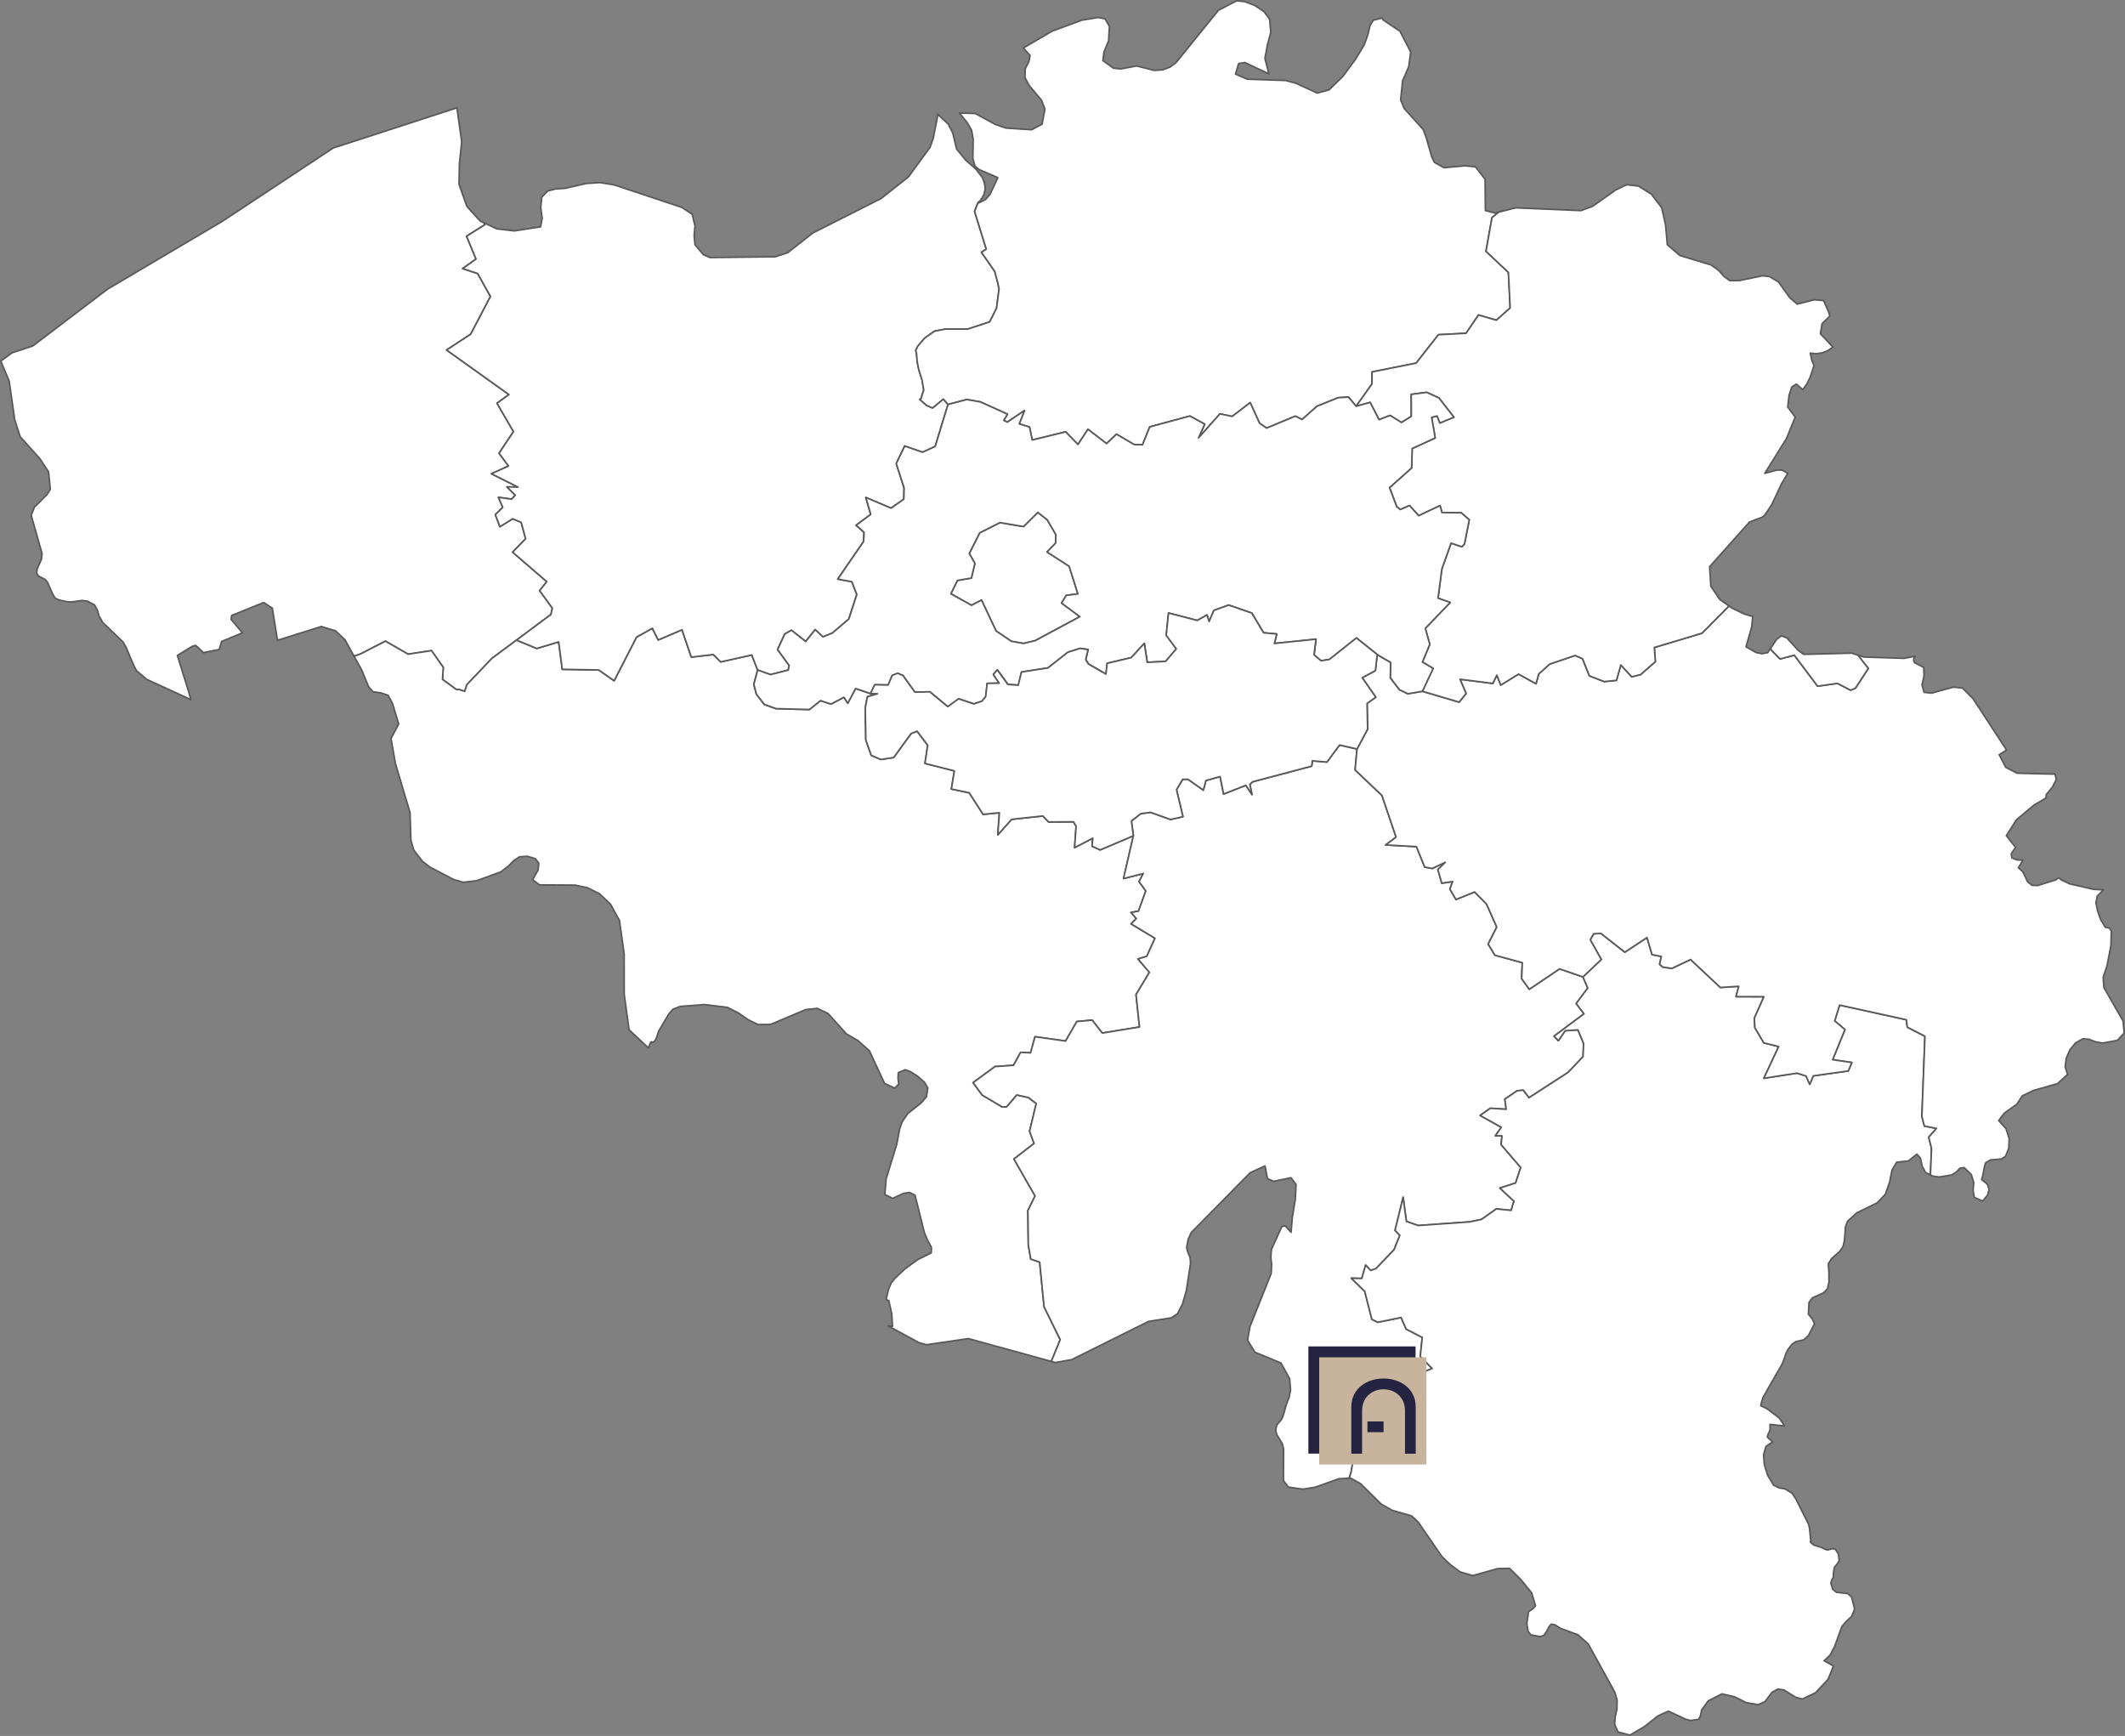 <?xml version="1.0" encoding="UTF-8"?>
<svg id="Calque_2" data-name="Calque 2" xmlns="http://www.w3.org/2000/svg" viewBox="0 0 661.76 540.5">
  <rect x="0" y="0" width="661.76" height="540.5" fill="#808080" stroke="none"/>
  <defs>
    <style>
      .cls-1 {
        fill: #242442;
      }

      .cls-1, .cls-2, .cls-3 {
        stroke-width: 0px;
      }

      .cls-2 {
        fill: #c8b39c;
      }

      .cls-3 {
        fill: none;
      }

      .cls-4 {
        fill: #fff;
        stroke: #595959;
        stroke-linecap: round;
        stroke-linejoin: round;
        stroke-width: .5px;
      }
    </style>
  </defs>
  <g id="Calque_2-2" data-name="Calque 2">
    <g id="Belgium">
      <g>
        <polygon class="cls-4" points="120.03 199.63 127.09 203.69 134.38 202.58 138.04 207.8 137.79 211.52 142.02 214.64 143.02 214.72 144.71 215.26 145.39 213.19 153.17 205.02 160.87 199.3 171.58 191.32 172.01 189.35 168.05 183.9 170.27 181.1 159.64 171.92 163.69 167.76 162.32 162.65 159.64 161.53 155.67 163.99 154.27 160.25 156.57 157.97 155.22 154.84 159.29 155.43 160.48 154.2 157.87 151.6 161.32 151.66 153.05 147.51 158.36 145.1 155.42 141.11 159.91 134.4 154.78 125.55 158.5 122.86 139.08 108.98 146.59 104.06 152.75 92.3 148.75 85.16 144.08 83.62 148.24 80.66 145.31 73.55 150.99 69.97 150.77 69.41 149.55 68.84 145.38 64.25 142.95 57.36 143.07 50.97 143.78 44.15 142.3 33.57 142.22 33.59 103.75 46.09 69.21 68.92 33.52 90.01 10.23 107.7 3.72 109.87 .25 112.42 2.86 118.69 4.59 130.73 6.29 136 12.43 142.83 15.12 146.92 15.67 152.34 14.66 153.97 10.71 157.94 9.71 160.43 13.1 172.37 12.9 174.14 11.57 177.16 11.4 178.41 11.95 179.33 14.02 180.4 14.8 181.29 16.28 184.73 17.18 186.27 18.44 186.83 20.96 187.37 22.36 187.42 25.55 186.97 27.18 187.16 29.44 188.35 30.31 189.92 30.84 191.76 31.97 193.79 38.36 199.92 39.34 201.72 41.64 207.2 42.55 208.87 45.72 211.54 59.45 217.85 58.73 215.29 55.24 204.09 59.81 201.27 60.94 200.94 63.38 203.19 68.27 202.23 69.02 199.72 75.5 197.05 71.98 192.86 72.14 191.65 82.12 187.6 84.8 189.36 86.27 198.45 86.41 199.37 100.06 195.07 104.51 196.43 107.42 199.19 110.27 204.34 112.37 203.58 120.03 199.63"/>
        <polygon class="cls-4" points="327.86 422.77 330.17 417.12 325.15 406.89 323.77 392.99 321 392.02 320.24 387.65 320.1 376.94 322.34 372.37 315.76 360.87 322.02 356.04 320.63 352.2 322.71 343.6 320.25 341.72 316.63 340.92 313.46 344.6 312.14 344.67 305.87 340.96 303.04 337.1 309.86 332.09 315.62 331.7 317.84 327.66 320.92 327.82 322.33 322.8 331.84 324.14 335.35 318.07 340.12 317.63 343.26 321.66 354.86 319.77 353.78 309.67 357.95 302.75 354.39 298.59 357.13 297.76 359.68 292.13 352.25 287.66 353.88 286.01 352.22 284.11 354.54 283.7 356.83 277.4 354.71 274.49 356.05 271.99 349.89 273.54 352.95 260.23 342.62 264.62 340.1 263.49 340.3 260.97 334.65 263.93 335.12 257.27 334.3 255.88 326.56 255.93 324.77 254.06 315.04 255.11 310.74 259.93 311.22 253.05 306.16 253.56 301.84 246.84 296.27 245.67 297.21 240.02 288.05 237.7 288.91 232.04 285.6 227.66 283.71 228.41 278.31 235.86 274.32 236.47 271.32 235.2 269.64 230.43 269.45 220.42 270.13 216.94 273.26 216.01 271.08 215.95 266.44 214.38 264 218.96 262.8 217.11 258.77 219.22 255.51 218.15 252.05 220.93 241.64 220.64 237.99 219.32 235.56 216.14 234.73 213.12 235.94 208.62 234.12 203.94 224.44 206.08 222.16 203.8 215.28 204.6 212.39 196.09 204.97 199.26 203.16 195.61 198.23 198.37 191.25 211.95 186.45 208.6 175.1 208.4 173.98 199.86 167.14 201.91 160.87 199.3 153.17 205.02 145.39 213.19 144.71 215.26 143.02 214.72 142.02 214.64 137.79 211.52 138.04 207.8 134.38 202.58 127.09 203.69 120.03 199.63 112.37 203.58 110.27 204.34 112.65 208.63 114.76 213.78 116.13 215.38 118.54 215.72 120.85 216.47 122.21 218.98 124.16 225.43 121.77 229.95 123.15 237.79 127.69 253 127.96 261.62 128.85 264.69 131.54 268.16 133.8 269.94 141.3 273.86 144.3 274.71 148.47 274.21 155.99 271.46 158.31 269.67 160.01 267.95 161.77 266.79 164.22 266.6 166.68 267.35 167.8 268.76 167.54 270.93 165.87 273.93 168 275.52 179.08 275.59 182.97 276.41 186.73 278.3 190.14 281.57 192.92 286.66 194.37 297.07 194.39 309.63 195.9 320.62 201.93 326.29 202.61 324.55 202.85 324.4 203.14 324.65 203.92 324.11 204.38 323.3 205.12 321.07 208.21 315.8 209.59 314.22 211.92 313.35 219.4 312.79 226.54 313.66 230.08 315.47 233.03 317.54 236.1 319.01 239.98 318.97 250.89 314.36 254.53 313.97 257.86 315.56 263.56 321.9 267.21 324.02 270.76 327.2 275.46 337.32 278.62 338.81 279.88 337.56 279.66 335.71 279.75 333.99 281.9 333.08 283.44 333.63 285.75 335.09 287.88 336.96 288.92 338.71 288.52 341.51 286.83 343.45 282.79 346.63 280.96 349.25 280.18 351.44 279.26 356.31 275.96 367.06 275.55 371.9 277.98 373.13 281.4 371.57 283.25 371.28 284.95 372.15 287.84 383.7 288.87 386.21 290.06 388.34 290.01 390.1 285.89 392.15 281.92 395 278.78 397.94 277.54 399.47 276.67 401.48 275.96 404.62 276.77 404.97 277.71 409.05 277.93 412.97 276.68 412.86 276.56 412.84 286.17 418.04 288.48 418.7 291.02 418.33 301.61 416.8 327.36 423.89 327.37 423.87 327.86 422.77"/>
        <polygon class="cls-4" points="420.75 458.43 421.52 453.89 423.74 453.24 422.28 448.14 423.01 445.82 435.88 436.54 433.02 433.68 437.39 429.54 446 426.1 442.29 422.37 442.92 416.43 437.91 413.83 436.33 410.23 429.04 411.7 427.22 410.78 425 402.07 420.82 397.98 424.08 398.07 425.28 393.92 426.85 395.57 428.51 394.99 434.12 389.14 435.93 384.62 434.44 383.1 436.96 372.81 437.97 380.3 441.61 381.58 457.69 380.45 461.35 379.69 465.99 376.41 470.6 376.87 471.47 374 467.09 369.92 471.98 368.35 473.58 363.51 467.48 356.4 467.74 353.67 465.68 353.65 467.54 350.99 460.93 347.31 464.12 345.07 469.06 345.39 468.63 342.23 472.46 339.63 474.34 339.44 476.14 341.8 488.27 333.95 492.99 329.02 493.16 324.94 491.4 320.66 487.42 320.93 485.29 324.02 483.96 322.63 493.29 315.66 490.86 312.47 494.46 307.64 492.95 304.17 485.66 301.67 476.25 308.02 473.87 304.71 474.07 299.73 465.55 297.42 463.44 293.95 466.12 288.66 462.94 281.49 459.23 277.72 453.42 280.07 451.52 276.85 452.38 274.49 448.98 274.99 447.79 270.73 450.11 268.48 446.03 270.4 443.68 269.97 441.11 263.61 431.53 263.08 434.76 260.64 430.36 247.67 422.01 239.73 422.6 233.21 417.16 231.97 413.23 237.28 408.68 236.88 408.5 238.54 390.11 243.41 389.22 244.24 389.89 247.39 387.96 244.51 381.05 247.23 379.96 241.79 375.53 243.03 374.75 246.01 369.95 242.64 368.29 242.65 366.39 245.87 368.38 254.29 364.53 255.15 358.28 252.93 355.25 253.34 352.34 255.64 352.95 260.23 349.89 273.54 356.05 271.99 354.71 274.49 356.83 277.4 354.54 283.7 352.22 284.11 353.88 286.01 352.25 287.66 359.68 292.13 357.13 297.76 354.39 298.59 357.95 302.75 353.78 309.67 354.86 319.77 343.26 321.66 340.12 317.63 335.35 318.07 331.84 324.14 322.33 322.8 320.92 327.82 317.84 327.66 315.62 331.7 309.86 332.09 303.04 337.1 305.87 340.96 312.14 344.67 313.46 344.6 316.63 340.92 320.25 341.72 322.71 343.6 320.63 352.2 322.02 356.04 315.76 360.87 322.34 372.37 320.1 376.94 320.24 387.65 321 392.02 323.77 392.99 325.15 406.89 330.17 417.12 327.86 422.77 327.37 423.87 327.36 423.89 328.64 424.24 333.73 423.35 357.66 411.45 364.81 410.31 366.67 409.08 368.25 406.03 369.46 401.79 370.77 393.26 370.59 391.42 369.96 390.08 369.55 388.48 370.01 385.84 371 383.74 389.31 365.15 393.94 363.02 394.72 367 396.65 367.82 402.03 366.7 403.61 368.79 403.38 373.48 402.45 379.01 402.06 383.7 400.22 381.68 399.17 381.93 395.94 389.05 395.75 391.46 396.01 393.69 395.85 396.55 389.26 413.04 388.51 417.3 390.8 421.03 398.92 424.38 401.6 429.29 401.9 432.76 401.46 435.06 400.59 437.29 399.67 440.55 399.1 441.94 397.58 443.73 397.26 445.35 397.61 446.69 399.3 449.48 399.72 451.06 399.69 461.01 401.23 463.03 405.72 463.68 409.57 463.06 417.02 460.42 420.17 460.26 420.19 460.19 420.75 458.43"/>
        <polygon class="cls-4" points="601.51 357.58 601.36 356.98 600.64 354.08 603.04 351.35 599.28 350.6 598.51 347.63 599.46 322.65 593.98 319.82 593.68 317.51 572.87 312.94 571.36 317.87 574.54 320.58 570.71 329.95 576.69 330.83 575.57 333.46 564.69 334.98 563.58 337.6 562.43 335.02 559.62 334.13 549.3 335.73 553.91 325.86 549.28 324.71 546.51 320 546.33 317.04 549.31 310.34 540.64 310.31 541.46 307.1 535.76 307.46 526.47 298.75 520.63 301.53 517.78 301.09 516.83 300.23 517.37 297.81 514.47 297.22 512.9 291.92 506 296.47 498.55 290.62 496.27 290.75 495.23 292.62 498.67 298.75 492.95 304.17 494.46 307.64 490.86 312.47 493.29 315.66 483.96 322.63 485.29 324.02 487.42 320.93 491.4 320.66 493.16 324.94 492.99 329.02 488.27 333.95 476.14 341.8 474.34 339.44 472.46 339.63 468.63 342.23 469.06 345.39 464.12 345.07 460.93 347.31 467.54 350.99 465.68 353.65 467.74 353.67 467.48 356.4 473.58 363.51 471.98 368.35 467.09 369.92 471.47 374 470.6 376.87 465.99 376.41 461.35 379.69 457.69 380.45 441.61 381.58 437.97 380.3 436.96 372.81 434.44 383.1 435.93 384.62 434.12 389.14 428.51 394.99 426.85 395.57 425.28 393.92 424.08 398.07 420.82 397.98 425 402.07 427.22 410.78 429.04 411.7 436.33 410.23 437.91 413.83 442.92 416.43 442.29 422.37 446 426.1 437.39 429.54 433.02 433.68 435.88 436.54 423.01 445.82 422.28 448.14 423.74 453.24 421.52 453.89 420.75 458.43 420.19 460.19 420.17 460.26 420.62 460.24 423.72 461.97 430.11 468.3 433.53 470.25 439.65 472.02 441.69 473.99 449 484.61 451.55 487.09 454.68 489.42 458.63 490.59 466.38 488.42 470.09 488.32 473.68 491.89 476.99 495.97 478.18 499.94 477.4 500.9 476.02 501.79 475.48 505.55 475.89 507.98 476.73 509.02 479.58 509.58 480.81 509.2 481.71 507.86 482.44 506.41 483.08 505.7 484.14 505.87 486.09 507.05 491.41 509.01 492.73 510.2 494.61 511.88 502.87 526.89 503.58 529.31 503.55 532.07 503 534.55 502.82 536.92 503.88 539.27 507.59 540.25 512.04 537.64 516.36 534.24 519.58 532.79 524.96 535.31 526.43 535.7 528.97 535.36 529.54 534.3 529.93 532.4 531.97 529.59 536.24 527.41 540.11 528.3 543.8 530.13 547.51 530.77 549.63 529.84 551.85 526.9 553.7 525.92 555.54 526.19 559.3 528.51 561.31 529.01 565.39 527.05 569.32 522.83 570.96 518.7 568.05 517.1 569.98 515.26 571.35 512.61 573.55 506.5 574.91 504.89 576.61 503.3 577.57 501 576.61 497.23 575.37 496.18 571.93 495.78 570.76 494.89 570.16 492.94 570.41 492 570.92 491.15 571.01 489.42 571.28 487.95 572.11 487.01 572.75 485.91 572.59 484.48 572.52 483.88 571.52 482.3 570.41 482.22 569.31 482.59 568.35 482.41 567.32 481.84 564.92 481.11 563.82 480.22 563.9 479.6 563.52 475.9 563.26 474.65 559.21 466.63 558.08 464.94 555.9 463.59 554.05 463.28 552.31 462.42 550.5 459.4 549.46 456.06 549.21 452.89 549.97 450.34 552.01 448.97 550.36 447.43 550.66 446.46 550.98 445.85 551.23 445.05 551.21 443.51 555.72 443.97 554.12 441.55 550.33 438.65 548.3 437.67 549 435.14 554.94 424.8 555.63 423.1 556.04 421.75 556.68 420.36 558.02 418.57 559.23 417.75 561.77 417.16 563.19 415.82 565.07 412.15 564.37 410.68 563.17 409.19 563.36 405.51 564.43 404.08 567.9 402.54 569.15 401.21 569.57 399.1 569.57 396.59 569.38 393.49 570.41 391.84 572.91 389.65 573.95 388.13 574.38 386.31 574.72 381.97 575.34 380.27 578.18 377.67 584.56 374.53 587.12 371.86 588.48 368.01 589.19 364.35 590.65 361.87 594.3 361.48 596.94 359.36 598.04 360.57 598.61 363.13 599.66 365.09 601.17 365.83 601.17 365.81 601.51 357.58"/>
        <polygon class="cls-4" points="661.32 319.61 661.16 317.9 655.2 307.5 654.97 304.32 656.16 300.71 657.38 294.37 657.5 289.87 656.85 288.95 655.62 288.72 654.15 286.28 653.21 283.55 652.71 281.12 653.14 278.96 655.06 277.08 651.93 276.9 644.5 275.19 641.88 273.93 641.49 273.56 641.1 273.42 640.67 273.56 640.3 273.93 634.5 275.73 632.79 275.65 631.43 274.55 629.96 271.46 628.57 270.18 629.94 267.85 627.93 267.7 626.55 267.11 626.32 265.89 627.67 263.81 624.81 260.19 627.97 255.22 633.38 250.71 637.21 248.42 637.21 247.44 639.16 245.07 640.37 242.66 639.98 241.04 628.13 240.75 624.6 238.89 622.59 235 624.88 233.53 614.43 217.52 611.13 214.22 608.28 213.95 601.48 215.83 599.21 215.56 598.54 213.29 599.18 210.44 599.09 207.83 596.23 206.33 595.99 205.83 595.97 205.34 596.07 204.84 596.36 204.34 592.9 204.98 580.45 204.58 578.57 203.98 581.81 208.13 577.82 214.26 576.32 214.9 572.2 212.77 566.04 213.65 558.78 203.99 554.37 205.17 551.8 202.59 551.37 201.92 550.52 203.19 548.73 203.55 546.87 203.18 543.74 201.38 545.52 195.15 545.82 191.96 543.14 191.16 539.43 189.37 538.44 188.67 530.03 197.15 515.18 201.6 515.51 206.01 510.87 210.06 508.13 210.72 504.75 207.04 503.39 211.84 499.57 212.22 494.95 210.42 492.84 205.1 490.51 204.09 482.6 206.77 479.19 209.82 478.35 212.89 472.9 209.89 467.37 213.3 466.13 210.22 464.89 212.79 454.67 211.49 456.57 215.94 454.39 218.62 442.95 215.23 438.42 216 435.81 214.74 432.98 211.07 433.07 206.26 428.88 203.8 428.32 208.8 424.22 211.01 428.44 217.08 425.73 219.02 425.9 227.04 422.6 233.21 422.01 239.73 430.36 247.67 434.76 260.64 431.53 263.08 441.11 263.61 443.68 269.97 446.03 270.4 450.11 268.48 447.79 270.73 448.98 274.99 452.38 274.49 451.52 276.85 453.42 280.07 459.23 277.72 462.94 281.49 466.12 288.66 463.44 293.95 465.55 297.42 474.07 299.73 473.87 304.71 476.25 308.02 485.66 301.67 492.95 304.17 498.67 298.75 495.23 292.62 496.27 290.75 498.55 290.62 506 296.47 512.9 291.92 514.47 297.22 517.37 297.81 516.83 300.23 517.78 301.09 520.63 301.53 526.47 298.75 535.76 307.46 541.46 307.1 540.64 310.31 549.31 310.34 546.33 317.04 546.51 320 549.28 324.71 553.91 325.86 549.3 335.73 559.62 334.13 562.43 335.02 563.58 337.6 564.69 334.98 575.57 333.46 576.69 330.83 570.71 329.95 574.54 320.58 571.36 317.87 572.87 312.94 593.68 317.51 593.98 319.82 599.46 322.65 598.51 347.63 599.28 350.6 603.04 351.35 600.64 354.08 601.36 356.98 601.51 357.58 601.17 365.81 601.17 365.83 601.93 366.2 603.86 366.48 607.76 365.85 609.25 364.93 610.35 363.74 611.68 363.56 613.9 365.7 614.65 368.17 614.45 370.7 614.84 372.81 617.4 373.96 618.96 372.12 619.45 370.32 618.85 368.68 617.11 367.27 617.49 365.95 618.05 362.95 618.37 362.06 619.84 361.15 623.27 360.87 624.55 360.04 625.57 357.5 625.68 354.48 624.72 351.44 622.43 348.89 624.21 346.56 628.09 343.8 629.78 341.19 633.34 339.5 640.72 337.42 643.88 334.56 643.12 332.15 643.47 329.44 644.61 326.86 646.31 324.77 648.63 323.43 650.55 323.59 652.5 324.36 654.81 324.77 659.37 323.94 661.51 321.65 661.32 319.61"/>
        <polygon class="cls-4" points="145.31 73.55 148.24 80.66 144.08 83.62 148.75 85.16 152.75 92.3 146.59 104.06 139.08 108.98 158.5 122.86 154.78 125.55 159.91 134.4 155.42 141.11 158.36 145.1 153.05 147.51 161.32 151.66 157.87 151.6 160.48 154.2 159.29 155.43 155.22 154.84 156.57 157.97 154.27 160.25 155.67 163.99 159.64 161.53 162.32 162.65 163.69 167.76 159.64 171.92 170.27 181.1 168.05 183.9 172.01 189.35 171.58 191.32 160.87 199.3 167.14 201.91 173.98 199.86 175.1 208.4 186.45 208.6 191.25 211.95 198.23 198.37 203.16 195.61 204.97 199.26 212.39 196.09 215.28 204.6 222.16 203.8 224.44 206.08 234.12 203.94 235.94 208.62 239.94 210.06 245.49 208.63 245.73 207.17 242.15 202.27 244.35 197.44 246.46 196.24 250.9 199.75 253.84 196.05 256.25 198.31 259.18 197.13 264.32 192.75 266.81 185.12 265.29 181.13 260.9 180.3 268.91 168.63 269.08 165.76 266.6 163.55 271.15 160.16 269.62 154.9 277.48 158.23 281.46 155.42 281.54 151.95 279.11 144.34 281.72 138.89 287.28 140.82 291.22 139.02 295.21 125.93 293.76 124.24 290.4 127.03 288.51 126.17 286.42 124.35 286.81 124.15 287.67 121.45 287.14 118.28 286.15 115.19 285.64 112.65 285.43 110.21 285.2 109.05 285.78 107.85 287.94 105.29 291.01 103.13 294.41 102.47 301.37 102.47 308.2 100.22 310.35 95.95 311.12 89.95 310.71 88 309.8 84.55 305.64 78.53 307.14 77.57 303.5 65.8 304.6 63.05 305.22 62.58 306.38 60.66 306.84 58.73 306.59 57.05 305.96 55.31 303.87 52.62 300.76 49.89 297.92 46.43 296.7 41.42 295.34 38.69 292.09 35.62 291.98 35.55 291.89 36.7 290.61 43.1 289.65 45.84 282.89 55.09 274.38 61.81 253.11 72.55 245.29 78.7 241.44 79.94 221.13 80.2 219 79.26 216.44 76.21 216.16 73.35 216.44 70.3 215.56 66.71 212.31 64.57 191.32 57.58 186.94 56.86 182.7 57.11 175.87 58.65 173.12 58.81 170.6 59.44 168.72 61.38 168.4 64.55 168.85 68.02 168.35 70.62 160.23 71.89 154.75 71.25 150.77 69.41 150.99 69.97 145.31 73.55"/>
        <polygon class="cls-4" points="303.5 65.8 307.14 77.57 305.64 78.53 309.8 84.55 310.71 88 311.12 89.95 310.35 95.95 308.2 100.22 301.37 102.47 294.41 102.47 291.01 103.13 287.94 105.29 285.78 107.85 285.2 109.05 285.43 110.21 285.64 112.65 286.15 115.19 287.14 118.28 287.67 121.45 286.81 124.15 286.42 124.35 288.51 126.17 290.4 127.03 293.76 124.24 295.21 125.93 301.09 124.4 305.26 125.13 313.72 128.95 312.56 130.88 313.68 131.43 319.03 127.84 317.39 131.97 320.6 132.97 321.43 137.01 331.85 134.46 335.68 138.4 338.8 133.67 344.59 138.11 347.7 135.2 353.17 138.42 355.81 138.47 358.05 132.91 370.57 129.54 375.18 132.07 373.24 136.38 379.92 128.86 383.72 129.67 389.33 125.38 392.25 131.81 394.45 133.3 403.38 129.58 405.49 130.63 410.1 126.52 416.72 123.84 419.94 123.64 422.32 126.5 427.26 119.55 427.28 115.81 441.02 113.06 447.95 104.22 456.56 103.77 460.44 98.08 465.99 99.71 470.3 95.87 469.74 84.81 462.76 78.24 464.63 67.77 466.7 66.05 465.59 66.33 462.57 65.56 462.48 55.79 459.47 51.94 456.29 51.63 449.66 52.21 446.69 50.56 445.86 48.77 444.1 42.7 443.2 40.32 437.29 33.76 436.19 31.08 436.8 25.13 438.71 20.73 439.31 16.15 435.94 9.69 430.8 6.26 430.32 5.61 427.68 6.29 426.65 7.95 426.06 10.51 424.88 13.9 422.2 18.35 418.24 23.73 413.91 27.96 410.21 28.98 403.57 25.92 400.41 25.06 388.4 24.65 384.77 23.07 385.74 19.77 387.68 19.48 395.16 22.99 393.92 18.2 394.68 14.03 395.75 10.08 395.38 5.93 393.6 3.59 390.73 1.69 387.61 .49 385.12 .25 379.46 3.18 366.19 19.54 364.42 20.86 362.11 21.74 359.45 21.92 353.97 20.54 349.02 21.45 346.75 21.23 343.47 18.87 343.79 16.18 345.24 12.75 345.48 8.15 344.11 5.85 341.95 5.45 336.87 6.29 327.67 9.69 318.69 14.95 320.77 17.23 320.41 19.2 319.29 21.35 319.17 24.13 320.5 26.61 324.35 31.21 325.4 33.91 324.54 38.65 321.28 40.39 313.28 39.87 309.96 38.74 303.75 35.35 302.21 35.29 298.77 35.18 301.27 38.28 302.54 40.48 303.07 43.34 302.95 49.29 303.62 51.72 304.96 52.82 310.74 55.31 308.27 60.59 306.89 62.13 304.89 63.14 305.22 62.58 304.6 63.05 303.5 65.8"/>
        <polygon class="cls-4" points="554.37 205.17 558.78 203.99 566.04 213.65 572.2 212.77 576.32 214.9 577.82 214.26 581.81 208.13 578.57 203.98 576.61 203.36 561.73 203.74 559.98 202.5 556.46 198.62 554.74 197.96 553.22 199.14 551.37 201.92 551.8 202.59 554.37 205.17"/>
        <polygon class="cls-4" points="462.76 78.24 469.74 84.81 470.3 95.87 465.99 99.71 460.44 98.08 456.56 103.77 447.95 104.22 441.02 113.06 427.28 115.81 427.26 119.55 422.32 126.5 426.68 125.3 429.45 130.68 432.89 129.34 436.44 131.56 439.5 129.64 439.47 122.8 444.29 122.17 448.11 123.91 452.76 129.91 448.42 131.69 447.53 129.51 445.84 129.95 446.94 136.37 439.78 139.66 439.62 145.69 432.72 151.83 434.98 157.78 436.1 158.66 438.95 157.42 441.83 160.58 448.45 157.43 449.04 159.59 455.06 159.67 457.56 161.85 456.06 169.38 455.24 170.24 451.89 169.11 449.03 177.09 447.82 186.24 451.62 187.59 443.86 195.65 445.26 200.64 442.95 206.13 446.27 208.11 442.95 215.23 454.39 218.62 456.57 215.94 454.67 211.49 464.89 212.79 466.13 210.22 467.37 213.3 472.9 209.89 478.35 212.89 479.19 209.82 482.6 206.77 490.51 204.09 492.84 205.1 494.95 210.42 499.57 212.22 503.39 211.84 504.75 207.04 508.13 210.72 510.87 210.06 515.51 206.01 515.18 201.6 530.03 197.15 538.44 188.67 535.57 186.66 532.78 182.52 532.41 176.44 544.79 162.57 546.78 161.77 548.76 161.05 549.58 160.39 551.8 157.04 554.76 150.7 556.73 147.38 555.06 146.38 553.41 146.34 549.58 147.38 556.34 136.55 559.05 129.89 556.73 126.72 557.14 123.1 558.01 120.46 559.41 119.59 561.41 121.31 562.71 119.54 563.65 117.6 564.92 113.85 564.45 112.75 564.18 111.92 563.75 109.94 565.63 110.15 567.48 109.86 569.22 109.16 570.8 108.09 566.89 103.89 567.44 100.77 569.86 98.38 569.43 97.06 567.9 93.58 564.98 93.34 559.71 94.69 557.42 92.75 553.84 87.79 551.04 86.11 548.84 85.87 541.65 87.36 538.71 87.39 536.84 86.05 535.19 84.15 532.87 82.5 523.15 79.56 520.24 77.06 519.23 76.2 518.68 69.96 517.46 64.65 514.28 60.48 510.25 57.93 506.55 57.51 503.16 59.14 495.96 64.24 492.37 65.57 472.06 64.71 466.7 66.05 464.63 67.77 462.76 78.24"/>
        <polygon class="cls-4" points="332.04 185.38 335.68 184.9 332.95 176.29 326.05 171.86 328.74 169.1 328.83 166.48 326.13 161.84 323.18 159.53 318.73 163.95 311.39 162.71 305.09 165.89 301.84 172.33 303.59 175.42 302.5 179.98 298.15 180.72 296.11 184.87 302.54 188.47 305.66 186.84 310.19 196.46 314.94 199.67 318.71 200.35 322.35 199.49 336.3 191.99 330.59 187.76 332.04 185.38"/>
        <path class="cls-4" d="M442.95,206.13l2.31-5.5-1.4-4.99,7.76-8.05-3.8-1.35,1.21-9.15,2.86-7.99,3.34,1.14.82-.86,1.5-7.53-2.5-2.18-6.01-.08-.59-2.16-6.63,3.14-2.87-3.16-2.85,1.24-1.13-.87-2.26-5.95,6.9-6.15.16-6.02,7.17-3.3-1.1-6.41,1.69-.44.89,2.17,4.35-1.78-4.65-5.99-3.82-1.75-4.82.63.03,6.84-3.06,1.92-3.55-2.21-3.44,1.34-2.77-5.39-4.36,1.2-2.38-2.86-3.22.2-6.63,2.68-4.61,4.1-2.1-1.04-8.93,3.72-2.2-1.49-2.93-6.43-5.61,4.29-3.8-.81-6.69,7.52,1.94-4.31-4.61-2.52-12.51,3.37-2.24,5.56-2.63-.05-5.47-3.23-3.11,2.92-5.79-4.45-3.11,4.73-3.83-3.93-10.42,2.55-.83-4.05-3.21-.99,1.64-4.14-5.35,3.6-1.12-.55,1.16-1.93-8.46-3.82-4.17-.73-5.88,1.53-3.99,13.08-3.94,1.8-5.56-1.93-2.62,5.45,2.44,7.61-.09,3.47-3.97,2.81-7.86-3.33,1.53,5.26-4.55,3.39,2.48,2.21-.17,2.87-8.02,11.68,4.39.82,1.53,3.99-2.49,7.63-5.14,4.38-2.93,1.18-2.41-2.26-2.94,3.7-4.44-3.51-2.11,1.2-2.2,4.82,3.58,4.91-.24,1.46-5.55,1.43-4-1.44-1.2,4.5.82,3.02,2.43,3.18,3.65,1.32,10.4.29,3.46-2.78,3.26,1.07,4.03-2.11,1.21,1.85,2.44-4.58,4.64,1.57,1.33-2.73,4.18.07,1.25-2.98,1.7-.66,1.64.69,3.72,5.18,4.67-.1,5.59,4.62,3.36-2.45,4.75,1.58,2.51-.83,1.19-1.43.45-4.13,3.75-.07-1.82-2.71,1.25-1.43,3.28,4.53,3.24.24.99-4.09,8.25-1.28,6.23-4.89,3.78-1.19,2.49.36-.74,3.13.84,1.36,5.46,3.15.38-3.36,7.51-1.77,4.05-4.43.91,5.9,5.73-.3,3.33-3.89-3.14-4.23.71-6.94,8.96,2.33,3.02-1.71.67,2.03,1.49-3.46,4.59-1.66,7.19,2.5,3.67,6.13,4.11.38-.73,2.95,12.95-1.34-.6,4.89,2.17,1.84,2.6-.41,8.43-6.69,6.46,5.16,4.2,2.47-.09,4.81,2.83,3.67,2.61,1.26,4.53-.77,3.32-7.12-3.32-1.98h-.03ZM322.35,199.49l-3.64.86-3.77-.68-4.75-3.21-4.53-9.62-3.12,1.63-6.43-3.59,2.04-4.16,4.35-.73,1.09-4.57-1.75-3.09,3.26-6.44,6.3-3.18,7.34,1.24,4.45-4.42,2.95,2.31,2.69,4.64-.09,2.62-2.69,2.77,6.9,4.43,2.72,8.61-3.64.48-1.45,2.39,5.71,4.23-13.96,7.5.02-.02Z"/>
        <polygon class="cls-4" points="413.99 205.33 411.39 205.73 409.21 203.9 409.81 199.01 396.87 200.35 397.6 197.4 393.49 197.02 389.82 190.89 382.62 188.4 378.03 190.05 376.54 193.51 375.86 191.48 372.85 193.19 363.89 190.87 363.18 197.81 366.32 202.04 362.99 205.93 357.26 206.23 356.35 200.34 352.3 204.76 344.79 206.54 344.4 209.89 338.94 206.74 338.1 205.38 338.84 202.25 336.35 201.89 332.57 203.08 326.35 207.97 318.1 209.25 317.1 213.34 313.87 213.1 310.58 208.58 309.33 210.01 311.16 212.71 307.41 212.78 306.96 216.91 305.77 218.34 303.26 219.17 298.51 217.58 295.15 220.03 289.56 215.41 284.9 215.51 281.18 210.33 279.54 209.64 277.84 210.3 276.59 213.28 272.41 213.21 271.08 215.95 273.26 216.01 270.13 216.94 269.45 220.42 269.64 230.43 271.32 235.2 274.32 236.47 278.31 235.86 283.71 228.41 285.6 227.66 288.91 232.04 288.05 237.7 297.21 240.02 296.27 245.67 301.84 246.84 306.16 253.56 311.22 253.05 310.74 259.93 315.04 255.11 324.77 254.06 326.56 255.93 334.3 255.88 335.12 257.27 334.65 263.93 340.3 260.97 340.1 263.49 342.62 264.62 352.95 260.23 352.34 255.64 355.25 253.34 358.28 252.93 364.53 255.15 368.38 254.29 366.39 245.87 368.29 242.65 369.95 242.64 374.75 246.01 375.53 243.03 379.96 241.79 381.05 247.23 387.96 244.51 389.89 247.39 389.22 244.24 390.11 243.41 408.5 238.54 408.68 236.88 413.23 237.28 417.16 231.97 422.6 233.21 425.9 227.04 425.73 219.02 428.44 217.08 424.22 211.01 428.32 208.8 428.88 203.8 422.41 198.64 413.99 205.33"/>
      </g>
    </g>
    <g>
      <rect class="cls-1" x="407.45" y="419.22" width="33.38" height="33.38"/>
      <g>
        <rect class="cls-2" x="410.82" y="422.62" width="33.38" height="33.38"/>
        <rect class="cls-1" x="425.84" y="442.59" width="5.02" height="3.34"/>
        <path class="cls-1" d="M424.16,452.62h-3.34v-14.5c0-11.88,20.06-11.88,20.06,0v14.5h-3.34v-11.15h0v-2.21c0-8.91-13.36-8.91-13.36,0v13.36h-.02Z"/>
      </g>
      <rect class="cls-3" x="407.45" y="419.22" width="40.07" height="40.07"/>
    </g>
  </g>
</svg>